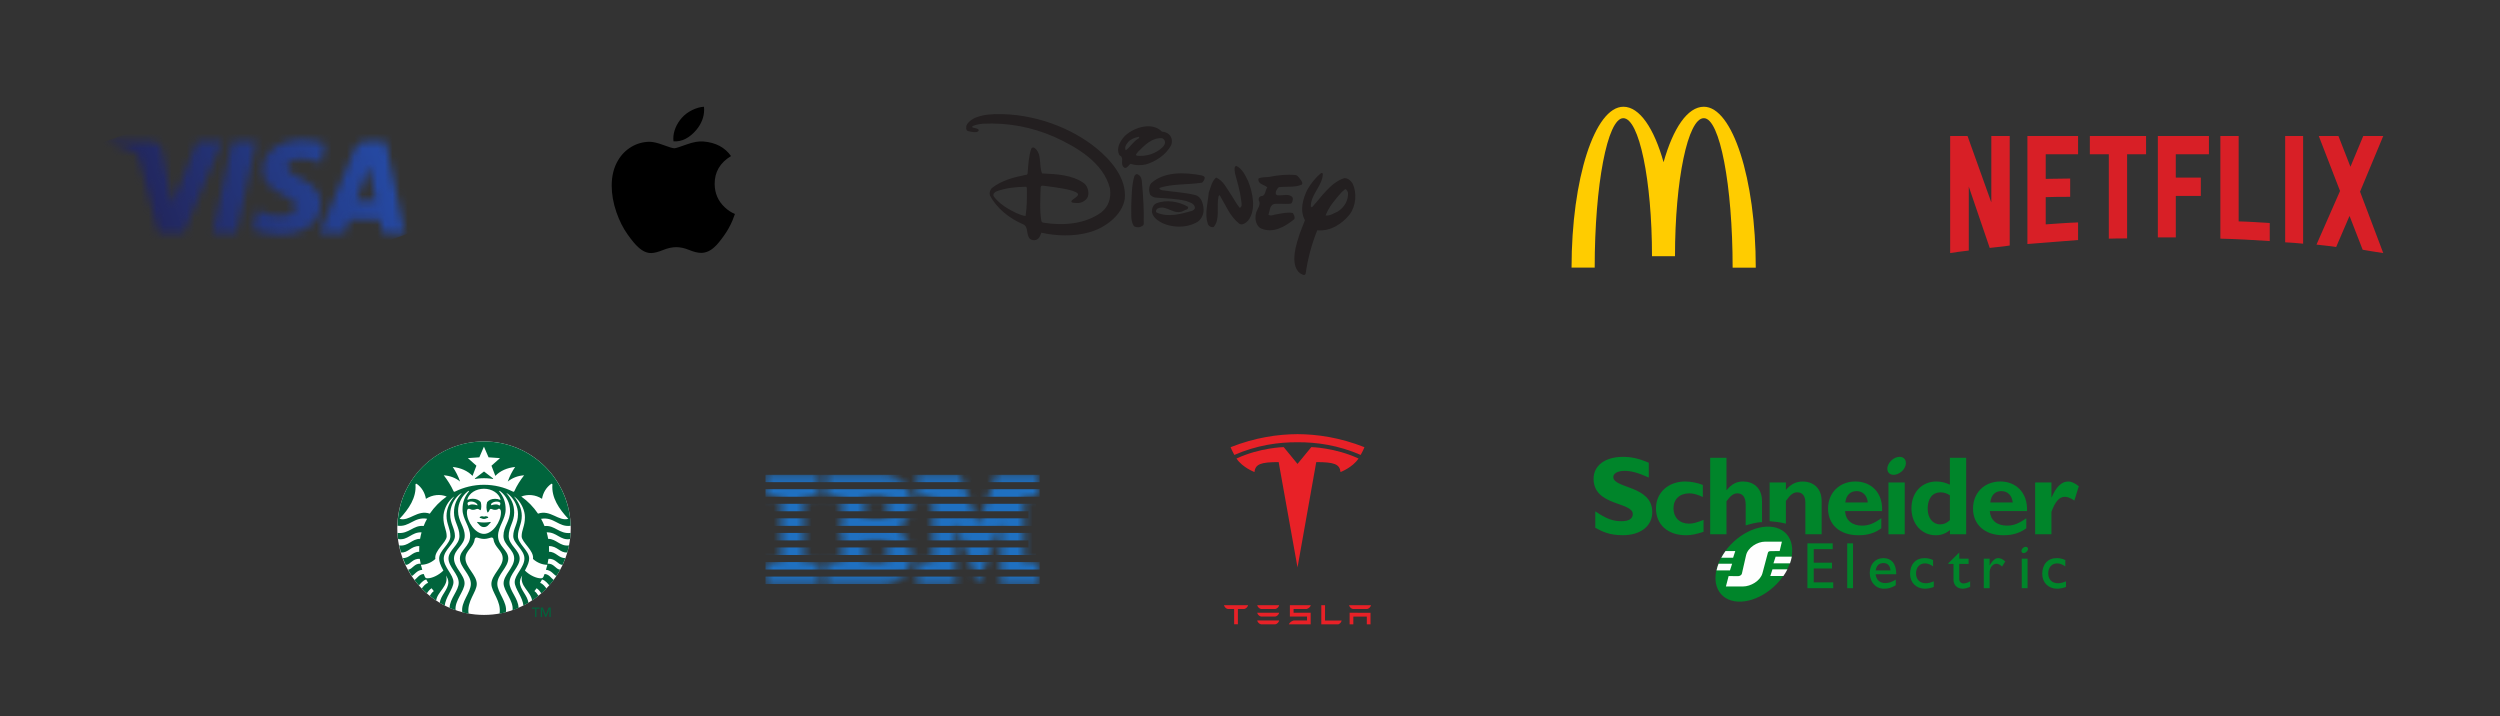 <svg width="328" height="94" viewBox="0 0 328 94" fill="none" xmlns="http://www.w3.org/2000/svg">
<rect x="0" y="0" width="328" height="94" fill="#333333" stroke="none"/>
<mask id="mask0_2012_1093" style="mask-type:luminance" maskUnits="userSpaceOnUse" x="14" y="18" width="40" height="13">
<path d="M34.442 22.314C34.42 24.052 35.991 25.021 37.174 25.598C38.39 26.19 38.799 26.569 38.794 27.098C38.785 27.908 37.824 28.265 36.925 28.279C35.356 28.304 34.444 27.856 33.719 27.517L33.154 30.161C33.882 30.497 35.229 30.789 36.626 30.802C39.904 30.802 42.05 29.183 42.061 26.674C42.074 23.489 37.656 23.312 37.686 21.889C37.696 21.457 38.108 20.997 39.011 20.879C39.458 20.82 40.691 20.775 42.089 21.419L42.638 18.861C41.886 18.587 40.919 18.325 39.716 18.325C36.63 18.325 34.459 19.965 34.442 22.314ZM47.911 18.545C47.312 18.545 46.808 18.894 46.583 19.43L41.899 30.614H45.175L45.827 28.812H49.831L50.21 30.614H53.097L50.577 18.545H47.911ZM48.369 21.805L49.315 26.337H46.725L48.369 21.805ZM30.469 18.545L27.887 30.614H31.009L33.59 18.545H30.469ZM25.85 18.545L22.601 26.759L21.286 19.775C21.132 18.995 20.523 18.545 19.846 18.545H14.533L14.459 18.895C15.55 19.132 16.789 19.514 17.54 19.922C17.999 20.172 18.13 20.39 18.281 20.983L20.771 30.614H24.071L29.129 18.545H25.85Z" fill="white"/>
</mask>
<g mask="url(#mask0_2012_1093)">
<path d="M10.413 19.814L48.483 5.794L57.144 29.312L19.074 43.332" fill="url(#paint0_linear_2012_1093)"/>
</g>
<path d="M96.085 28.965C95.795 29.635 95.451 30.253 95.053 30.82C94.511 31.594 94.066 32.13 93.724 32.427C93.193 32.915 92.624 33.165 92.015 33.179C91.578 33.179 91.051 33.055 90.437 32.803C89.821 32.551 89.255 32.427 88.738 32.427C88.195 32.427 87.613 32.551 86.991 32.803C86.367 33.055 85.865 33.187 85.481 33.2C84.897 33.224 84.315 32.967 83.734 32.427C83.363 32.103 82.899 31.549 82.343 30.763C81.747 29.924 81.257 28.952 80.873 27.843C80.462 26.645 80.255 25.485 80.255 24.362C80.255 23.075 80.533 21.966 81.09 21.036C81.528 20.289 82.11 19.7 82.838 19.268C83.567 18.835 84.354 18.615 85.202 18.601C85.666 18.601 86.274 18.744 87.03 19.026C87.784 19.309 88.268 19.453 88.48 19.453C88.639 19.453 89.177 19.285 90.088 18.95C90.95 18.64 91.678 18.512 92.274 18.562C93.889 18.692 95.102 19.329 95.909 20.476C94.465 21.351 93.75 22.577 93.764 24.149C93.777 25.374 94.222 26.394 95.095 27.203C95.491 27.578 95.933 27.869 96.424 28.075C96.318 28.384 96.205 28.68 96.085 28.965ZM92.382 14.389C92.382 15.35 92.031 16.246 91.332 17.076C90.488 18.062 89.468 18.632 88.361 18.542C88.346 18.421 88.339 18.3 88.339 18.178C88.339 17.256 88.74 16.27 89.452 15.464C89.808 15.055 90.26 14.716 90.809 14.445C91.356 14.178 91.874 14.031 92.361 14.005C92.376 14.134 92.382 14.262 92.382 14.389Z" fill="black"/>
<path fill-rule="evenodd" clip-rule="evenodd" d="M152.448 17.27C152.795 17.286 153.127 17.418 153.389 17.646C153.748 17.985 153.841 18.55 153.672 19.002C153.013 20.358 151.446 21.264 150.376 21.564C149.735 21.715 148.926 21.715 148.342 21.488C148.059 21.658 147.82 22.206 147.475 21.978C146.975 21.588 147.408 20.977 147.12 20.544C147.06 20.454 146.91 20.448 146.835 20.302C146.439 19.436 146.929 18.607 147.475 17.948C148.386 16.932 150.997 15.8 152.448 17.27ZM149.415 17.947C148.907 18.041 148.332 18.263 148.022 18.625C147.711 18.988 147.513 19.341 147.701 19.718C148.361 19.228 148.681 18.55 149.416 18.136C149.415 18.06 149.528 18.004 149.415 17.947ZM152.486 18.136C151.186 18.023 150.206 19.002 149.283 19.944C149.227 20.095 148.888 20.264 149.152 20.433C150.395 20.547 151.582 20.189 152.486 19.36C152.75 19.115 152.937 18.795 152.806 18.456C152.75 18.324 152.617 18.192 152.486 18.136ZM163.749 23.749C164.351 25.218 164.86 27.534 163.749 28.947C163.447 29.286 162.92 29.599 162.581 29.343C161.338 28.345 160.811 26.913 160.038 25.632C159.925 25.575 159.925 25.726 159.869 25.783C159.587 27.082 160.114 28.778 159.229 29.795C158.89 29.851 158.573 29.677 158.457 29.343C158.023 28.005 158.475 26.611 158.588 25.274C158.852 24.596 158.965 23.805 159.549 23.297C160.49 23.673 160.942 24.728 161.488 25.5C161.884 26.084 162.204 26.744 162.656 27.271C163.051 27.101 162.857 26.584 162.844 26.273C162.693 25.048 162.354 23.918 162.034 22.75C162.016 22.449 161.846 21.94 162.166 21.752C163.015 22.129 163.372 23.014 163.749 23.749ZM158.06 23.297C158.06 23.579 157.834 23.932 157.646 23.975C155.838 24.257 153.822 24.088 152.127 24.652C152.071 24.86 152.316 24.897 152.447 24.954C153.897 25.18 155.423 25.236 156.836 25.594C157.583 25.784 157.854 26.668 157.91 27.403C157.945 27.982 157.722 28.683 157.157 29.079C155.763 29.964 153.635 29.926 152.222 29.117C151.682 28.814 151.167 28.326 151.129 27.723C151.133 27.244 151.337 26.868 151.676 26.687C153.032 26.141 154.708 26.443 155.876 27.139C155.951 27.516 155.543 27.496 155.348 27.629C154.048 28.383 153.069 26.782 151.864 27.365C151.694 27.478 151.572 27.793 151.77 27.893C153.257 28.552 154.915 28.081 156.384 27.667C156.554 27.61 156.761 27.441 156.779 27.271C156.723 26.668 156.045 26.537 155.612 26.367C154.331 26.047 152.919 26.047 151.543 25.916C151.28 25.859 150.944 25.675 150.865 25.464C150.715 25.012 150.715 24.39 151.054 24.013C152.805 22.469 155.461 22.601 157.683 23.015C157.834 23.071 158.004 23.127 158.06 23.297ZM149.83 24.012C149.999 25.82 150.093 27.497 150.056 29.399C150.018 29.644 149.736 29.7 149.547 29.795C149.246 29.851 148.857 29.787 148.737 29.625C148.304 28.928 148.455 27.986 148.417 27.139C148.474 25.802 148.455 24.352 148.832 23.108C148.904 22.927 149.114 22.769 149.284 22.882C149.736 23.108 149.811 23.56 149.83 24.012ZM170.756 23.749C170.846 23.901 170.941 24.136 170.756 24.238C169.908 24.615 168.76 24.445 167.78 24.558C167.516 24.784 167.309 25.161 167.403 25.5C167.497 25.557 167.582 25.643 167.686 25.632C168.288 25.67 169.192 25.349 169.588 25.914C169.685 26.082 169.575 26.71 169.306 26.724C168.571 26.819 167.363 26.632 167.008 26.819C166.556 27.12 166.593 27.704 166.424 28.175C166.744 28.382 167.079 28.17 167.459 28.118C168.157 28.005 168.929 27.798 169.626 27.949C169.757 28.194 169.946 28.458 169.814 28.759C168.626 29.701 167.095 30.666 165.463 29.983C164.851 29.709 164.578 28.778 164.785 27.987C164.917 27.422 165.501 26.876 165.143 26.273C165.087 26.009 165.238 25.784 165.463 25.727C166.085 25.727 165.953 24.955 166.273 24.597C165.915 24.201 165.012 24.22 165.106 23.429C165.539 23.203 166.067 23.278 166.556 23.203C167.667 22.977 168.91 22.845 170.041 22.977C170.266 23.022 170.568 23.466 170.756 23.749ZM143.859 19.454C145.597 20.875 147.852 23.297 147.57 26.084C147.23 28.288 144.895 29.945 142.917 30.473C140.996 31.038 138.585 30.982 136.626 30.529C136.494 30.888 136.362 31.32 135.948 31.471C135.684 31.565 135.345 31.509 135.138 31.339C134.554 30.793 135.025 29.738 134.178 29.4C132.52 28.703 130.73 27.328 129.883 25.633C129.77 25.294 129.902 24.955 130.109 24.691C131.409 23.655 133.047 23.241 134.686 22.92C134.78 22.958 134.743 22.826 134.818 22.789C134.912 21.659 134.95 20.509 135.308 19.492C135.389 19.349 135.59 19.304 135.722 19.398C136.758 20.189 136.268 21.677 136.72 22.751C138.698 22.845 140.676 22.939 142.239 24.051C142.766 24.484 142.895 25.311 142.729 25.784C142.562 26.255 142.013 26.593 141.504 26.631C141.165 26.631 140.525 26.664 140.563 26.405C140.6 26.146 141.715 25.722 141.373 25.369C140.881 24.861 138.419 24.559 136.893 24.37C136.705 24.333 136.532 24.389 136.532 24.596C136.494 26.028 136.381 27.61 136.626 28.985C136.645 29.079 136.758 29.192 136.852 29.211C139.545 29.644 142.39 29.399 144.499 27.855C145.479 27.064 145.799 25.952 145.629 24.728C144.782 21.319 141.222 19.266 138.302 17.947C135.459 16.704 132.313 16.064 128.941 16.234C128.405 16.273 127.554 16.458 127.548 16.648C127.541 16.838 128.511 16.778 128.395 17.138C128.279 17.497 127.293 17.284 127.001 17.194C126.709 17.105 126.738 16.686 126.813 16.422C127.548 15.122 129.598 15.017 130.524 14.972C135.647 14.84 140.6 16.791 143.859 19.454ZM134.63 24.502C133.33 24.521 131.955 24.653 130.75 25.105C130.505 25.199 130.203 25.463 130.391 25.783C130.881 26.442 131.581 26.983 132.237 27.365C132.893 27.746 133.763 28.231 134.554 28.345C134.743 27.12 134.743 25.915 134.724 24.653C134.648 24.615 134.724 24.54 134.63 24.502ZM173.562 22.788C173.505 24.427 171.979 25.444 171.979 27.082C172.036 27.139 172.074 27.214 172.149 27.177C173.374 25.84 174.579 23.937 176.368 23.372C176.84 23.335 177.266 23.744 177.442 24.051C178.064 25.294 177.914 27.045 177.047 28.175C176.152 29.285 174.598 30.398 172.828 30.209C172.094 32.018 171.584 33.92 171.302 35.898C171.151 36.293 170.794 35.935 170.568 35.86C169.042 34.655 170.295 31.464 170.398 31.056C170.501 30.65 170.91 29.692 171.208 28.89C170.493 27.61 170.944 26.065 171.528 24.878C171.98 24.087 172.602 23.296 173.337 22.694C173.43 22.694 173.505 22.713 173.562 22.788ZM176.595 24.822C176.369 24.785 176.274 25.086 176.086 25.143C175.22 26.122 174.354 27.102 173.92 28.269C174.504 28.345 174.994 27.968 175.503 27.761C176.369 27.215 176.915 26.311 176.859 25.275C176.821 25.105 176.67 24.973 176.595 24.822Z" fill="#231F20"/>
<path d="M223.554 15.505C225.634 15.505 227.321 24.282 227.321 35.121H230.357C230.357 23.451 227.295 14.005 223.545 14.005C221.402 14.005 219.509 16.836 218.259 21.282C217.009 16.836 215.117 14.005 212.992 14.005C209.242 14.005 206.188 23.443 206.188 35.112H209.224C209.224 24.273 210.894 15.505 212.974 15.505C215.054 15.505 216.742 23.612 216.742 33.612H219.759C219.759 23.612 221.456 15.505 223.536 15.505" fill="#FFCC00"/>
<path fill-rule="evenodd" clip-rule="evenodd" d="M263.674 32.211C262.819 32.361 261.949 32.406 261.05 32.526L258.305 24.488V32.871C257.45 32.961 256.671 33.081 255.861 33.201V17.845H258.14L261.26 26.558V17.845H263.674V32.211ZM268.398 23.468C269.328 23.468 270.752 23.423 271.607 23.423V25.823C270.542 25.823 269.298 25.823 268.398 25.868V29.437C269.808 29.347 271.217 29.227 272.642 29.182V31.491L265.998 32.016V17.845H272.642V20.244H268.398V23.468ZM281.565 20.244H279.075V31.281C278.265 31.281 277.456 31.281 276.676 31.311V20.244H274.186V17.845H281.565L281.564 20.244L281.565 20.244ZM285.464 23.304H288.748V25.703H285.464V31.147H283.109V17.845H289.812V20.244H285.463V23.304L285.464 23.304ZM293.712 29.047C295.076 29.077 296.456 29.182 297.79 29.257V31.626C295.646 31.491 293.502 31.357 291.312 31.311V17.845H293.711V29.047L293.712 29.047ZM299.815 31.791C300.58 31.837 301.39 31.881 302.169 31.971V17.845H299.815V31.791ZM312.682 17.845L309.638 25.148L312.682 33.201C311.782 33.081 310.882 32.916 309.982 32.766L308.258 28.327L306.504 32.406C305.634 32.256 304.794 32.211 303.924 32.091L307.013 25.058L304.224 17.845H306.803L308.378 21.879L310.058 17.845H312.682L312.682 17.845Z" fill="#D81F26"/>
<g clip-path="url(#clip0_2012_1093)">
<path d="M74.88 69.298C74.88 75.586 69.781 80.677 63.502 80.677C57.214 80.677 52.123 75.577 52.123 69.298C52.123 63.01 57.223 57.92 63.502 57.92C69.781 57.92 74.88 63.01 74.88 69.298Z" fill="white"/>
<path d="M64.643 62.837C64.547 62.818 64.068 62.741 63.502 62.741C62.937 62.741 62.457 62.818 62.361 62.837C62.304 62.847 62.285 62.789 62.323 62.761C62.361 62.732 63.502 61.859 63.502 61.859C63.502 61.859 64.643 62.732 64.681 62.761C64.72 62.789 64.701 62.847 64.643 62.837ZM62.668 68.474C62.668 68.474 62.611 68.493 62.592 68.55C62.831 68.733 62.994 69.154 63.493 69.154C63.991 69.154 64.154 68.733 64.394 68.55C64.375 68.493 64.317 68.474 64.317 68.474C64.317 68.474 64.001 68.55 63.493 68.55C62.985 68.55 62.668 68.474 62.668 68.474ZM63.493 67.774C63.358 67.774 63.32 67.726 63.234 67.726C63.148 67.726 62.965 67.803 62.927 67.86C62.927 67.889 62.946 67.918 62.965 67.947C63.167 67.975 63.263 68.09 63.493 68.09C63.723 68.09 63.819 67.975 64.02 67.947C64.049 67.918 64.058 67.889 64.058 67.86C64.02 67.793 63.847 67.726 63.752 67.726C63.665 67.716 63.636 67.774 63.493 67.774ZM74.862 69.921C74.842 70.19 74.823 70.468 74.794 70.726C73.51 70.937 73.05 69.797 71.727 69.844C71.804 70.123 71.871 70.41 71.919 70.698C73.011 70.698 73.443 71.714 74.66 71.56C74.593 71.867 74.516 72.174 74.43 72.481C73.472 72.576 73.136 71.627 72.024 71.647C72.034 71.81 72.034 71.963 72.034 72.126C72.034 72.212 72.034 72.308 72.024 72.394C72.973 72.385 73.28 73.257 74.181 73.219C74.066 73.525 73.941 73.823 73.807 74.12C73.155 74.081 72.935 73.257 71.957 73.324C71.928 73.535 71.89 73.746 71.842 73.957C72.695 73.899 72.877 74.685 73.491 74.743C73.337 75.03 73.165 75.308 72.992 75.577C72.628 75.385 72.312 74.8 71.631 74.762C71.698 74.542 71.765 74.321 71.813 74.101C71.2 74.101 70.51 73.861 69.925 73.334C70.117 72.251 68.439 71.158 68.439 70.362C68.439 69.509 68.87 69.03 68.87 67.87C68.87 67.007 68.448 66.077 67.826 65.445C67.701 65.32 67.576 65.224 67.432 65.128C68.008 65.847 68.458 66.691 68.458 67.678C68.458 68.771 67.95 69.346 67.95 70.353C67.95 71.359 69.426 72.231 69.426 73.267C69.426 73.679 69.292 74.072 68.87 74.858C69.532 75.519 70.394 75.874 70.951 75.874C71.133 75.874 71.228 75.817 71.296 75.682C71.353 75.558 71.401 75.433 71.449 75.308C72.043 75.328 72.321 75.874 72.647 76.094C72.465 76.334 72.273 76.574 72.072 76.804C71.852 76.555 71.554 76.142 71.113 76.027C71.037 76.181 70.951 76.325 70.864 76.478C71.238 76.583 71.497 76.957 71.698 77.206C71.487 77.427 71.257 77.638 71.027 77.849C70.883 77.628 70.653 77.341 70.404 77.178C70.308 77.302 70.212 77.427 70.117 77.552C70.337 77.695 70.519 77.964 70.644 78.175C70.375 78.395 70.097 78.596 69.81 78.788C69.666 77.628 68.094 76.842 68.516 75.5C68.372 75.74 68.209 76.037 68.209 76.392C68.209 77.36 69.244 78.136 69.321 79.095C69.11 79.219 68.889 79.344 68.659 79.459C68.621 78.395 67.528 77.235 67.528 76.373C67.528 75.404 68.803 74.427 68.803 73.276C68.803 72.126 67.337 71.33 67.337 70.324C67.337 69.317 67.96 68.742 67.96 67.448C67.96 66.499 67.509 65.55 66.819 64.936C66.694 64.831 66.579 64.745 66.426 64.668C67.078 65.454 67.461 66.163 67.461 67.247C67.461 68.464 66.742 69.135 66.742 70.324C66.742 71.512 68.18 72.174 68.18 73.276C68.18 74.379 66.838 75.318 66.838 76.459C66.838 77.494 68.017 78.529 68.036 79.756C67.778 79.871 67.519 79.977 67.25 80.063C67.404 78.826 66.071 77.542 66.071 76.526C66.071 75.424 67.461 74.465 67.461 73.276C67.461 72.088 66.052 71.532 66.052 70.305C66.052 69.078 66.924 68.397 66.924 67.045C66.924 65.991 66.407 65.042 65.64 64.457C65.621 64.448 65.611 64.428 65.592 64.419C65.525 64.361 65.458 64.428 65.515 64.496C66.052 65.167 66.34 65.847 66.34 66.854C66.34 68.09 65.343 69.097 65.343 70.295C65.343 71.714 66.685 72.116 66.685 73.276C66.685 74.436 65.247 75.366 65.247 76.603C65.247 77.743 66.608 79.018 66.368 80.331C66.1 80.398 65.822 80.466 65.544 80.514C65.803 78.874 64.47 77.686 64.47 76.612C64.47 75.452 65.956 74.407 65.956 73.276C65.956 72.203 64.892 71.858 64.748 70.755C64.729 70.602 64.605 70.496 64.442 70.525C64.221 70.563 63.943 70.707 63.512 70.707C63.071 70.707 62.803 70.563 62.582 70.525C62.419 70.496 62.294 70.611 62.275 70.755C62.132 71.858 61.067 72.203 61.067 73.276C61.067 74.417 62.553 75.452 62.553 76.612C62.553 77.686 61.221 78.865 61.48 80.514C61.202 80.466 60.924 80.398 60.655 80.331C60.425 79.009 61.777 77.743 61.777 76.603C61.777 75.366 60.339 74.436 60.339 73.276C60.339 72.116 61.681 71.714 61.681 70.295C61.681 69.097 60.684 68.09 60.684 66.854C60.684 65.847 60.972 65.167 61.508 64.496C61.556 64.428 61.499 64.371 61.432 64.419C61.413 64.428 61.403 64.448 61.384 64.457C60.627 65.042 60.099 65.991 60.099 67.045C60.099 68.397 60.972 69.078 60.972 70.305C60.972 71.532 59.562 72.088 59.562 73.276C59.562 74.465 60.952 75.424 60.952 76.526C60.952 77.542 59.62 78.817 59.773 80.063C59.505 79.967 59.246 79.871 58.987 79.756C59.007 78.529 60.185 77.494 60.185 76.459C60.185 75.318 58.843 74.388 58.843 73.276C58.843 72.164 60.281 71.512 60.281 70.324C60.281 69.135 59.562 68.464 59.562 67.247C59.562 66.163 59.946 65.454 60.598 64.668C60.454 64.745 60.329 64.831 60.205 64.936C59.514 65.55 59.064 66.509 59.064 67.448C59.064 68.742 59.687 69.317 59.687 70.324C59.687 71.33 58.22 72.126 58.22 73.276C58.22 74.427 59.495 75.395 59.495 76.373C59.495 77.245 58.403 78.405 58.364 79.459C58.144 79.344 57.923 79.229 57.703 79.095C57.789 78.127 58.824 77.36 58.824 76.392C58.824 76.037 58.661 75.74 58.518 75.5C58.939 76.842 57.367 77.638 57.224 78.788C56.936 78.596 56.658 78.395 56.389 78.175C56.514 77.964 56.706 77.695 56.917 77.552C56.821 77.427 56.715 77.312 56.629 77.178C56.37 77.331 56.15 77.619 56.006 77.849C55.776 77.647 55.546 77.427 55.335 77.206C55.536 76.957 55.795 76.574 56.169 76.478C56.083 76.334 55.996 76.181 55.92 76.027C55.479 76.142 55.182 76.555 54.961 76.804C54.76 76.574 54.568 76.344 54.386 76.094C54.722 75.874 54.99 75.337 55.594 75.308C55.642 75.433 55.699 75.558 55.747 75.682C55.814 75.826 55.91 75.874 56.092 75.874C56.648 75.874 57.511 75.51 58.172 74.858C57.741 74.072 57.617 73.679 57.617 73.267C57.617 72.231 59.093 71.359 59.093 70.353C59.093 69.346 58.585 68.771 58.585 67.678C58.585 66.691 59.026 65.847 59.61 65.128C59.467 65.215 59.342 65.32 59.217 65.445C58.585 66.077 58.172 67.017 58.172 67.87C58.172 69.03 58.604 69.499 58.604 70.362C58.604 71.158 56.926 72.251 57.118 73.334C56.533 73.871 55.834 74.101 55.22 74.101C55.278 74.321 55.335 74.542 55.402 74.762C54.712 74.8 54.396 75.385 54.041 75.577C53.859 75.308 53.696 75.03 53.542 74.743C54.156 74.676 54.338 73.89 55.191 73.957C55.143 73.746 55.105 73.535 55.076 73.324C54.089 73.257 53.868 74.091 53.226 74.12C53.092 73.823 52.967 73.525 52.852 73.219C53.753 73.257 54.06 72.385 55 72.394C55 72.308 55 72.222 55 72.126C55 71.963 55.009 71.81 55.009 71.647C53.897 71.618 53.562 72.576 52.603 72.481C52.517 72.183 52.44 71.877 52.373 71.56C53.581 71.714 54.022 70.688 55.115 70.698C55.163 70.41 55.23 70.123 55.306 69.844C53.983 69.787 53.523 70.937 52.239 70.726C52.2 70.458 52.181 70.19 52.162 69.921C53.658 70.084 54.223 68.857 55.584 69.01C55.709 68.685 55.862 68.368 56.035 68.061C54.329 67.764 53.744 69.193 52.153 68.972C52.287 62.837 57.319 57.92 63.493 57.92C69.675 57.92 74.698 62.837 74.871 68.982C73.28 69.202 72.695 67.774 70.989 68.071C71.161 68.378 71.305 68.694 71.439 69.02C72.8 68.857 73.356 70.094 74.862 69.921ZM58.604 65.147C57.77 64.802 56.754 64.889 55.882 65.445C55.747 64.639 55.306 63.92 54.683 63.489C54.597 63.431 54.511 63.489 54.511 63.585C54.645 65.291 53.648 66.767 52.421 68.071C53.686 68.454 54.76 66.825 56.389 67.391C56.993 66.518 57.741 65.751 58.604 65.147ZM63.493 64.122C62.438 64.122 61.547 64.716 61.317 65.493C61.297 65.55 61.326 65.588 61.393 65.56C61.585 65.473 61.796 65.435 62.036 65.435C62.467 65.435 62.85 65.598 63.071 65.866C63.167 66.192 63.176 66.672 63.061 66.94C62.889 66.902 62.822 66.767 62.649 66.767C62.477 66.767 62.342 66.892 62.045 66.892C61.748 66.892 61.719 66.748 61.528 66.748C61.297 66.748 61.259 66.978 61.259 67.247C61.259 68.426 62.342 70.046 63.493 70.046C64.643 70.046 65.726 68.426 65.726 67.247C65.726 66.978 65.669 66.758 65.439 66.729C65.324 66.815 65.209 66.892 64.94 66.892C64.643 66.892 64.566 66.767 64.394 66.767C64.183 66.767 64.202 67.208 63.953 67.237C63.79 66.844 63.78 66.326 63.914 65.876C64.135 65.598 64.518 65.445 64.95 65.445C65.18 65.445 65.4 65.483 65.592 65.569C65.659 65.598 65.688 65.56 65.669 65.502C65.439 64.716 64.547 64.122 63.493 64.122ZM65.18 65.809C64.921 65.809 64.633 65.885 64.442 66.096C64.422 66.154 64.422 66.24 64.451 66.288C64.911 66.135 65.314 66.125 65.515 66.346C65.621 66.25 65.65 66.163 65.65 66.068C65.65 65.914 65.487 65.809 65.18 65.809ZM61.48 66.346C61.7 66.125 62.17 66.135 62.649 66.307C62.668 66.068 62.237 65.799 61.806 65.799C61.489 65.799 61.336 65.905 61.336 66.058C61.345 66.163 61.374 66.25 61.48 66.346ZM68.765 62.358C67.931 62.415 67.202 62.703 66.618 63.182C66.867 62.473 67.183 61.859 67.586 61.265C66.522 61.38 65.64 61.764 64.988 62.435L64.48 61.102L65.602 60.105L64.097 60L63.493 58.6L62.889 60L61.384 60.105L62.505 61.102L61.997 62.435C61.345 61.773 60.464 61.38 59.4 61.265C59.802 61.859 60.118 62.483 60.368 63.182C59.783 62.703 59.054 62.415 58.22 62.358C58.719 63 59.16 63.69 59.495 64.428C59.534 64.515 59.61 64.543 59.697 64.496C60.837 63.93 62.122 63.604 63.493 63.604C64.854 63.604 66.138 63.92 67.289 64.496C67.375 64.543 67.452 64.515 67.49 64.428C67.816 63.69 68.266 63 68.765 62.358ZM70.586 67.391C72.225 66.825 73.299 68.445 74.564 68.071C73.337 66.767 72.34 65.291 72.475 63.585C72.484 63.489 72.388 63.431 72.312 63.489C71.689 63.92 71.248 64.639 71.113 65.445C70.251 64.889 69.235 64.812 68.391 65.147C69.254 65.751 69.992 66.518 70.586 67.391Z" fill="#00643C"/>
<path d="M70.375 80.954H70.202V79.862H69.799V79.708H70.787V79.862H70.375V80.954Z" fill="#00643C"/>
<path d="M71.602 80.667H71.611L71.985 79.708H72.253V80.954H72.081V79.91H72.071L71.659 80.954H71.544L71.122 79.91V80.954H70.95V79.708H71.228L71.602 80.667Z" fill="#00643C"/>
</g>
<g clip-path="url(#clip1_2012_1093)">
<mask id="mask1_2012_1093" style="mask-type:luminance" maskUnits="userSpaceOnUse" x="100" y="62" width="37" height="15">
<path d="M100.432 62.239V65.219H102.44V73.691H100.487V76.635H107.475V73.691H105.467V65.219H107.42V62.239H100.432ZM120.322 62.275V65.219H122.331V73.691H120.377V76.635H125.357V68.444L128.325 76.632L128.385 76.634L131.299 68.444V76.635H136.334V73.691H134.325V65.219H136.279V62.275H130.666L128.343 68.841L125.989 62.275H120.322Z" fill="white"/>
<path d="M108.411 62.274V65.218H110.419V69.886H118.149V68.991C118.149 68.991 118.796 68.487 119.002 68.008L119.416 67.08C119.416 67.08 119.608 66.56 119.608 66.096L119.525 65.168C119.525 65.168 119.395 64.412 119.169 64.187L118.369 63.257C118.369 63.257 117.352 62.274 116.005 62.274H108.411ZM113.445 65.218H116.389V67.947H113.445V65.218Z" fill="white"/>
<path d="M108.411 76.635V73.691H110.419V69.024H118.149V69.919C118.149 69.919 118.796 70.423 119.002 70.902L119.416 71.83C119.416 71.83 119.608 72.35 119.608 72.814L119.525 73.742C119.525 73.742 119.395 74.498 119.169 74.723L118.369 75.653C118.369 75.653 117.352 76.635 116.005 76.635H108.411ZM113.445 73.691H116.389V70.963H113.445V73.691Z" fill="white"/>
</mask>
<g mask="url(#mask1_2012_1093)">
<path d="M100.432 62.765H137.411V64.677H100.432M100.432 66.588H135.437V68.499H100.432V70.41H135.437V72.321H100.432M100.432 74.232H137.411V76.144H100.432" stroke="#1F70C1" stroke-width="0.983"/>
</g>
</g>
<path fill-rule="evenodd" clip-rule="evenodd" d="M177.07 80.394V81.911H177.557V80.901H179.327V81.911H179.813V80.397L177.07 80.394" fill="#E82127"/>
<path fill-rule="evenodd" clip-rule="evenodd" d="M177.502 79.903H179.373C179.633 79.852 179.826 79.623 179.881 79.401H176.995C177.049 79.623 177.245 79.852 177.502 79.903Z" fill="#E82127"/>
<path fill-rule="evenodd" clip-rule="evenodd" d="M175.596 81.912C175.842 81.808 175.974 81.628 176.024 81.418H173.842L173.844 79.402L173.354 79.403V81.912H175.597" fill="#E82127"/>
<path fill-rule="evenodd" clip-rule="evenodd" d="M169.717 79.897H171.444C171.705 79.821 171.923 79.623 171.977 79.403H169.232V80.885H171.479V81.406L169.717 81.407C169.441 81.484 169.206 81.669 169.09 81.914L169.232 81.912H171.961V80.392H169.717V79.897" fill="#E82127"/>
<path fill-rule="evenodd" clip-rule="evenodd" d="M165.452 79.901H167.322C167.582 79.85 167.775 79.621 167.83 79.399H164.944C164.998 79.621 165.194 79.85 165.452 79.901Z" fill="#E82127"/>
<path fill-rule="evenodd" clip-rule="evenodd" d="M165.452 80.893H167.322C167.582 80.842 167.775 80.612 167.83 80.39H164.944C164.998 80.612 165.194 80.842 165.452 80.893Z" fill="#E82127"/>
<path fill-rule="evenodd" clip-rule="evenodd" d="M165.452 81.912H167.322C167.582 81.86 167.775 81.631 167.83 81.409H164.944C164.998 81.631 165.194 81.86 165.452 81.912Z" fill="#E82127"/>
<path fill-rule="evenodd" clip-rule="evenodd" d="M160.587 79.405C160.643 79.624 160.833 79.848 161.093 79.904H161.881L161.921 79.92V81.906H162.412V79.92L162.457 79.904H163.245C163.508 79.836 163.694 79.624 163.749 79.405V79.4H160.587V79.405" fill="#E82127"/>
<path fill-rule="evenodd" clip-rule="evenodd" d="M170.234 74.442L172.691 60.628C175.032 60.628 175.77 60.885 175.877 61.933C175.877 61.933 177.447 61.347 178.239 60.158C175.148 58.725 172.043 58.661 172.043 58.661L170.23 60.868L170.234 60.868L168.422 58.66C168.422 58.66 165.316 58.725 162.226 60.157C163.017 61.347 164.588 61.932 164.588 61.932C164.696 60.885 165.433 60.628 167.759 60.626L170.234 74.442Z" fill="#E82127"/>
<path fill-rule="evenodd" clip-rule="evenodd" d="M170.234 58.023C172.733 58.004 175.593 58.41 178.52 59.686C178.912 58.982 179.012 58.67 179.012 58.67C175.812 57.404 172.815 56.971 170.234 56.96C167.653 56.971 164.656 57.404 161.456 58.67C161.456 58.67 161.598 59.054 161.947 59.686C164.874 58.41 167.735 58.004 170.234 58.023H170.234Z" fill="#E82127"/>
<g clip-path="url(#clip2_2012_1093)">
<path d="M240.452 72.049H237.961V73.825H240.36V74.587H237.961V76.409H240.522V77.17H237.131V71.289H240.452V72.049Z" fill="#00852A"/>
<path d="M242.355 71.289H243.116V77.17H242.355V71.289Z" fill="#00852A"/>
<path d="M246.068 75.348H248.792C248.792 73.917 248.123 73.225 247.108 73.225C246.048 73.225 245.312 74.01 245.312 75.185C245.312 76.247 245.981 77.239 247.18 77.239C247.826 77.239 248.241 77.076 248.726 76.777V76.039C248.264 76.339 247.828 76.5 247.365 76.5C246.626 76.5 246.188 76.108 246.074 75.348H246.068ZM247.128 73.871C247.659 73.871 248.004 74.239 248.026 74.84H246.091C246.182 74.217 246.529 73.871 247.128 73.871Z" fill="#00852A"/>
<path d="M253.62 74.309C253.182 74.01 252.883 73.917 252.56 73.917C251.844 73.917 251.383 74.448 251.383 75.232C251.383 76.039 251.89 76.523 252.674 76.523C252.997 76.523 253.32 76.431 253.712 76.27V77.007C253.344 77.151 252.954 77.229 252.56 77.239C251.406 77.239 250.599 76.431 250.599 75.301C250.599 74.033 251.337 73.225 252.49 73.225C252.881 73.222 253.268 73.309 253.62 73.48V74.309Z" fill="#00852A"/>
<path d="M257.056 73.295H258.279V73.987H257.056V75.969C257.05 76.045 257.06 76.12 257.085 76.192C257.111 76.263 257.151 76.328 257.203 76.382C257.256 76.437 257.319 76.479 257.389 76.508C257.459 76.536 257.534 76.549 257.61 76.546C257.887 76.546 258.164 76.454 258.486 76.27V76.984C258.19 77.13 257.869 77.217 257.54 77.239C256.71 77.239 256.296 76.708 256.296 76.015V73.987H255.627V73.894L257.056 72.487V73.295Z" fill="#00852A"/>
<path d="M261.035 73.295V74.193C261.426 73.502 261.796 73.225 262.165 73.225C262.464 73.225 262.764 73.363 263.087 73.663L262.671 74.333C262.441 74.102 262.141 73.964 261.957 73.964C261.426 73.964 261.035 74.494 261.035 75.139V77.17H260.274V73.295H261.035Z" fill="#00852A"/>
<path d="M265.254 73.295H266.016V77.17H265.254V73.295Z" fill="#00852A"/>
<path d="M270.963 74.309C270.525 74.01 270.224 73.917 269.901 73.917C269.187 73.917 268.726 74.448 268.726 75.232C268.726 76.039 269.233 76.523 270.017 76.523C270.339 76.523 270.662 76.431 271.054 76.27V77.007C270.686 77.151 270.296 77.229 269.901 77.239C268.748 77.239 267.941 76.431 267.941 75.301C267.941 74.033 268.679 73.225 269.837 73.225C270.229 73.222 270.616 73.309 270.968 73.48V74.309H270.963Z" fill="#00852A"/>
<path d="M216.324 62.651C214.868 62.005 213.995 61.778 213.154 61.778C212.248 61.778 211.666 62.102 211.666 62.587C211.666 64.106 216.777 63.684 216.777 67.177C216.777 69.085 215.159 70.218 212.927 70.218C211.148 70.218 210.275 69.765 209.304 69.247V67.086C210.728 68.057 211.599 68.383 212.734 68.383C213.703 68.383 214.221 68.06 214.221 67.445C214.221 65.826 209.077 66.41 209.077 62.819C209.077 61.072 210.598 59.94 212.927 59.94C214.06 59.94 215.063 60.167 216.32 60.717V62.651H216.324Z" fill="#00852A"/>
<path d="M223.505 69.771C222.632 70.062 221.92 70.224 221.21 70.224C218.815 70.224 217.264 68.833 217.264 66.697C217.264 64.628 218.881 63.171 221.113 63.171C221.899 63.184 222.677 63.338 223.409 63.624V65.21C222.827 64.918 222.178 64.725 221.661 64.725C220.364 64.725 219.559 65.5 219.559 66.697C219.559 67.895 220.368 68.703 221.596 68.703C222.114 68.703 222.567 68.573 223.505 68.218V69.771Z" fill="#00852A"/>
<path d="M229.034 68.93V66.213C229.034 65.21 228.614 64.725 227.937 64.725C227.451 64.725 227.031 65.048 226.513 65.76V70.094H224.377V60.066H226.513V64.304H226.545C227.159 63.527 227.842 63.171 228.68 63.171C229.942 63.171 231.175 63.916 231.175 65.76V68.509C230.463 68.509 229.589 68.768 229.04 68.93H229.034Z" fill="#00852A"/>
<path d="M232.174 68.38V63.301H234.31V64.272C234.989 63.495 235.668 63.174 236.542 63.174C237.609 63.174 239 63.79 239 65.763V70.097H236.864V65.954C236.864 64.983 236.412 64.595 235.798 64.595C235.28 64.595 234.892 64.886 234.31 65.728V68.703C233.597 68.509 232.854 68.445 232.174 68.38Z" fill="#00852A"/>
<path d="M243.432 63.171C241.33 63.171 239.84 64.66 239.84 66.73C239.84 68.833 241.393 70.223 243.787 70.223C244.336 70.223 245.599 70.223 246.827 69.317V67.992C245.829 68.703 245.146 68.962 244.304 68.962C242.978 68.962 242.137 68.25 242.072 67.054H246.926C247.056 64.559 245.406 63.171 243.433 63.171H243.432ZM242.106 65.922C242.206 64.983 242.753 64.433 243.594 64.433C244.403 64.433 244.985 65.016 245.049 65.922H242.106Z" fill="#00852A"/>
<path d="M247.767 63.302H249.901V70.095H247.767V63.302Z" fill="#00852A"/>
<path d="M255.823 60.066V63.592C255.28 63.325 254.685 63.181 254.08 63.171C252.139 63.171 250.781 64.595 250.781 66.698C250.781 68.735 252.139 70.224 253.951 70.224C254.639 70.241 255.309 69.998 255.828 69.544V70.094H257.962V60.066H255.823ZM255.823 68.248C255.402 68.637 255.013 68.798 254.56 68.798C253.563 68.798 252.911 67.958 252.911 66.728C252.911 65.369 253.558 64.593 254.625 64.593C255.054 64.604 255.47 64.738 255.823 64.981V68.248Z" fill="#00852A"/>
<path d="M262.453 63.171C260.35 63.171 258.861 64.66 258.861 66.73C258.861 68.833 260.414 70.223 262.808 70.223C263.325 70.223 264.618 70.223 265.848 69.317V67.992C264.845 68.703 264.166 68.962 263.325 68.962C261.966 68.962 261.158 68.25 261.06 67.054H265.945C266.045 64.559 264.424 63.171 262.452 63.171H262.453ZM261.128 65.922C261.228 64.983 261.742 64.433 262.583 64.433C263.424 64.433 263.973 65.016 264.07 65.922H261.128Z" fill="#00852A"/>
<path d="M269.148 65.246H269.18C269.794 63.822 270.507 63.174 271.348 63.174C271.768 63.174 272.124 63.337 272.739 63.79L272.157 65.666C271.606 65.309 271.251 65.18 270.896 65.18C270.119 65.18 269.599 65.925 269.148 67.153V70.097H267.014V63.301H269.148V65.246Z" fill="#00852A"/>
<path d="M249.999 60.422C250.194 60.972 249.838 61.719 249.19 62.072C248.542 62.461 247.864 62.331 247.669 61.813C247.475 61.295 247.832 60.551 248.479 60.164C249.127 59.776 249.805 59.904 249.999 60.422Z" fill="#00852A"/>
<path d="M266.061 71.911C266.131 72.095 265.993 72.349 265.762 72.487C265.532 72.625 265.301 72.58 265.232 72.395C265.163 72.21 265.278 71.957 265.509 71.818C265.739 71.68 265.97 71.727 266.062 71.911H266.061Z" fill="#00852A"/>
<path d="M227.092 71.432C229.316 69.121 232.48 68.397 234.141 69.82C235.803 71.243 235.339 74.286 233.117 76.596C230.896 78.906 227.729 79.63 226.068 78.209C224.406 76.787 224.87 73.742 227.092 71.432Z" fill="#00852A"/>
<path d="M228.672 76.945H226.44L226.794 75.579L228.038 75.591C228.237 75.591 228.495 75.457 228.536 75.262L229.086 72.846C229.312 71.848 230.555 71.065 231.581 71.065H233.784L233.492 72.298L232.332 72.309C232.074 72.309 231.984 72.371 231.933 72.577L231.235 75.201C230.97 76.199 229.706 76.945 228.672 76.945Z" fill="#00852A"/>
<path d="M225.833 73.174C225.997 72.872 226.181 72.581 226.383 72.302H227.667L227.384 73.174H225.833Z" fill="#FEFEFE"/>
<path d="M225.209 74.834C225.273 74.537 225.361 74.245 225.471 73.961H227.256L226.973 74.834H225.209Z" fill="#FEFEFE"/>
<path d="M234.508 74.696C234.354 74.999 234.179 75.291 233.985 75.569H232.265L232.548 74.696H234.508Z" fill="#FEFEFE"/>
<path d="M235.084 73.039C235.029 73.335 234.95 73.627 234.848 73.911H232.677L232.959 73.039H235.084Z" fill="#FEFEFE"/>
<path d="M228.672 76.945H226.44L226.794 75.579L228.038 75.591C228.237 75.591 228.495 75.457 228.536 75.262L229.086 72.846C229.312 71.848 230.555 71.065 231.581 71.065H233.784L233.492 72.298L232.332 72.309C232.074 72.309 231.984 72.371 231.933 72.577L231.235 75.201C230.97 76.199 229.706 76.945 228.672 76.945Z" fill="#FEFEFE"/>
</g>
<defs>
<linearGradient id="paint0_linear_2012_1093" x1="17.959" y1="30.422" x2="50.523" y2="18.429" gradientUnits="userSpaceOnUse">
<stop stop-color="#222357"/>
<stop offset="1" stop-color="#254AA5"/>
</linearGradient>
<clipPath id="clip0_2012_1093">
<rect width="22.757" height="23.035" fill="white" transform="translate(52.124 57.92)"/>
</clipPath>
<clipPath id="clip1_2012_1093">
<rect width="36.546" height="14.397" fill="white" transform="translate(99.878 62.239)"/>
</clipPath>
<clipPath id="clip2_2012_1093">
<rect width="63.663" height="19" fill="white" transform="translate(209.077 59.937)"/>
</clipPath>
</defs>
</svg>
